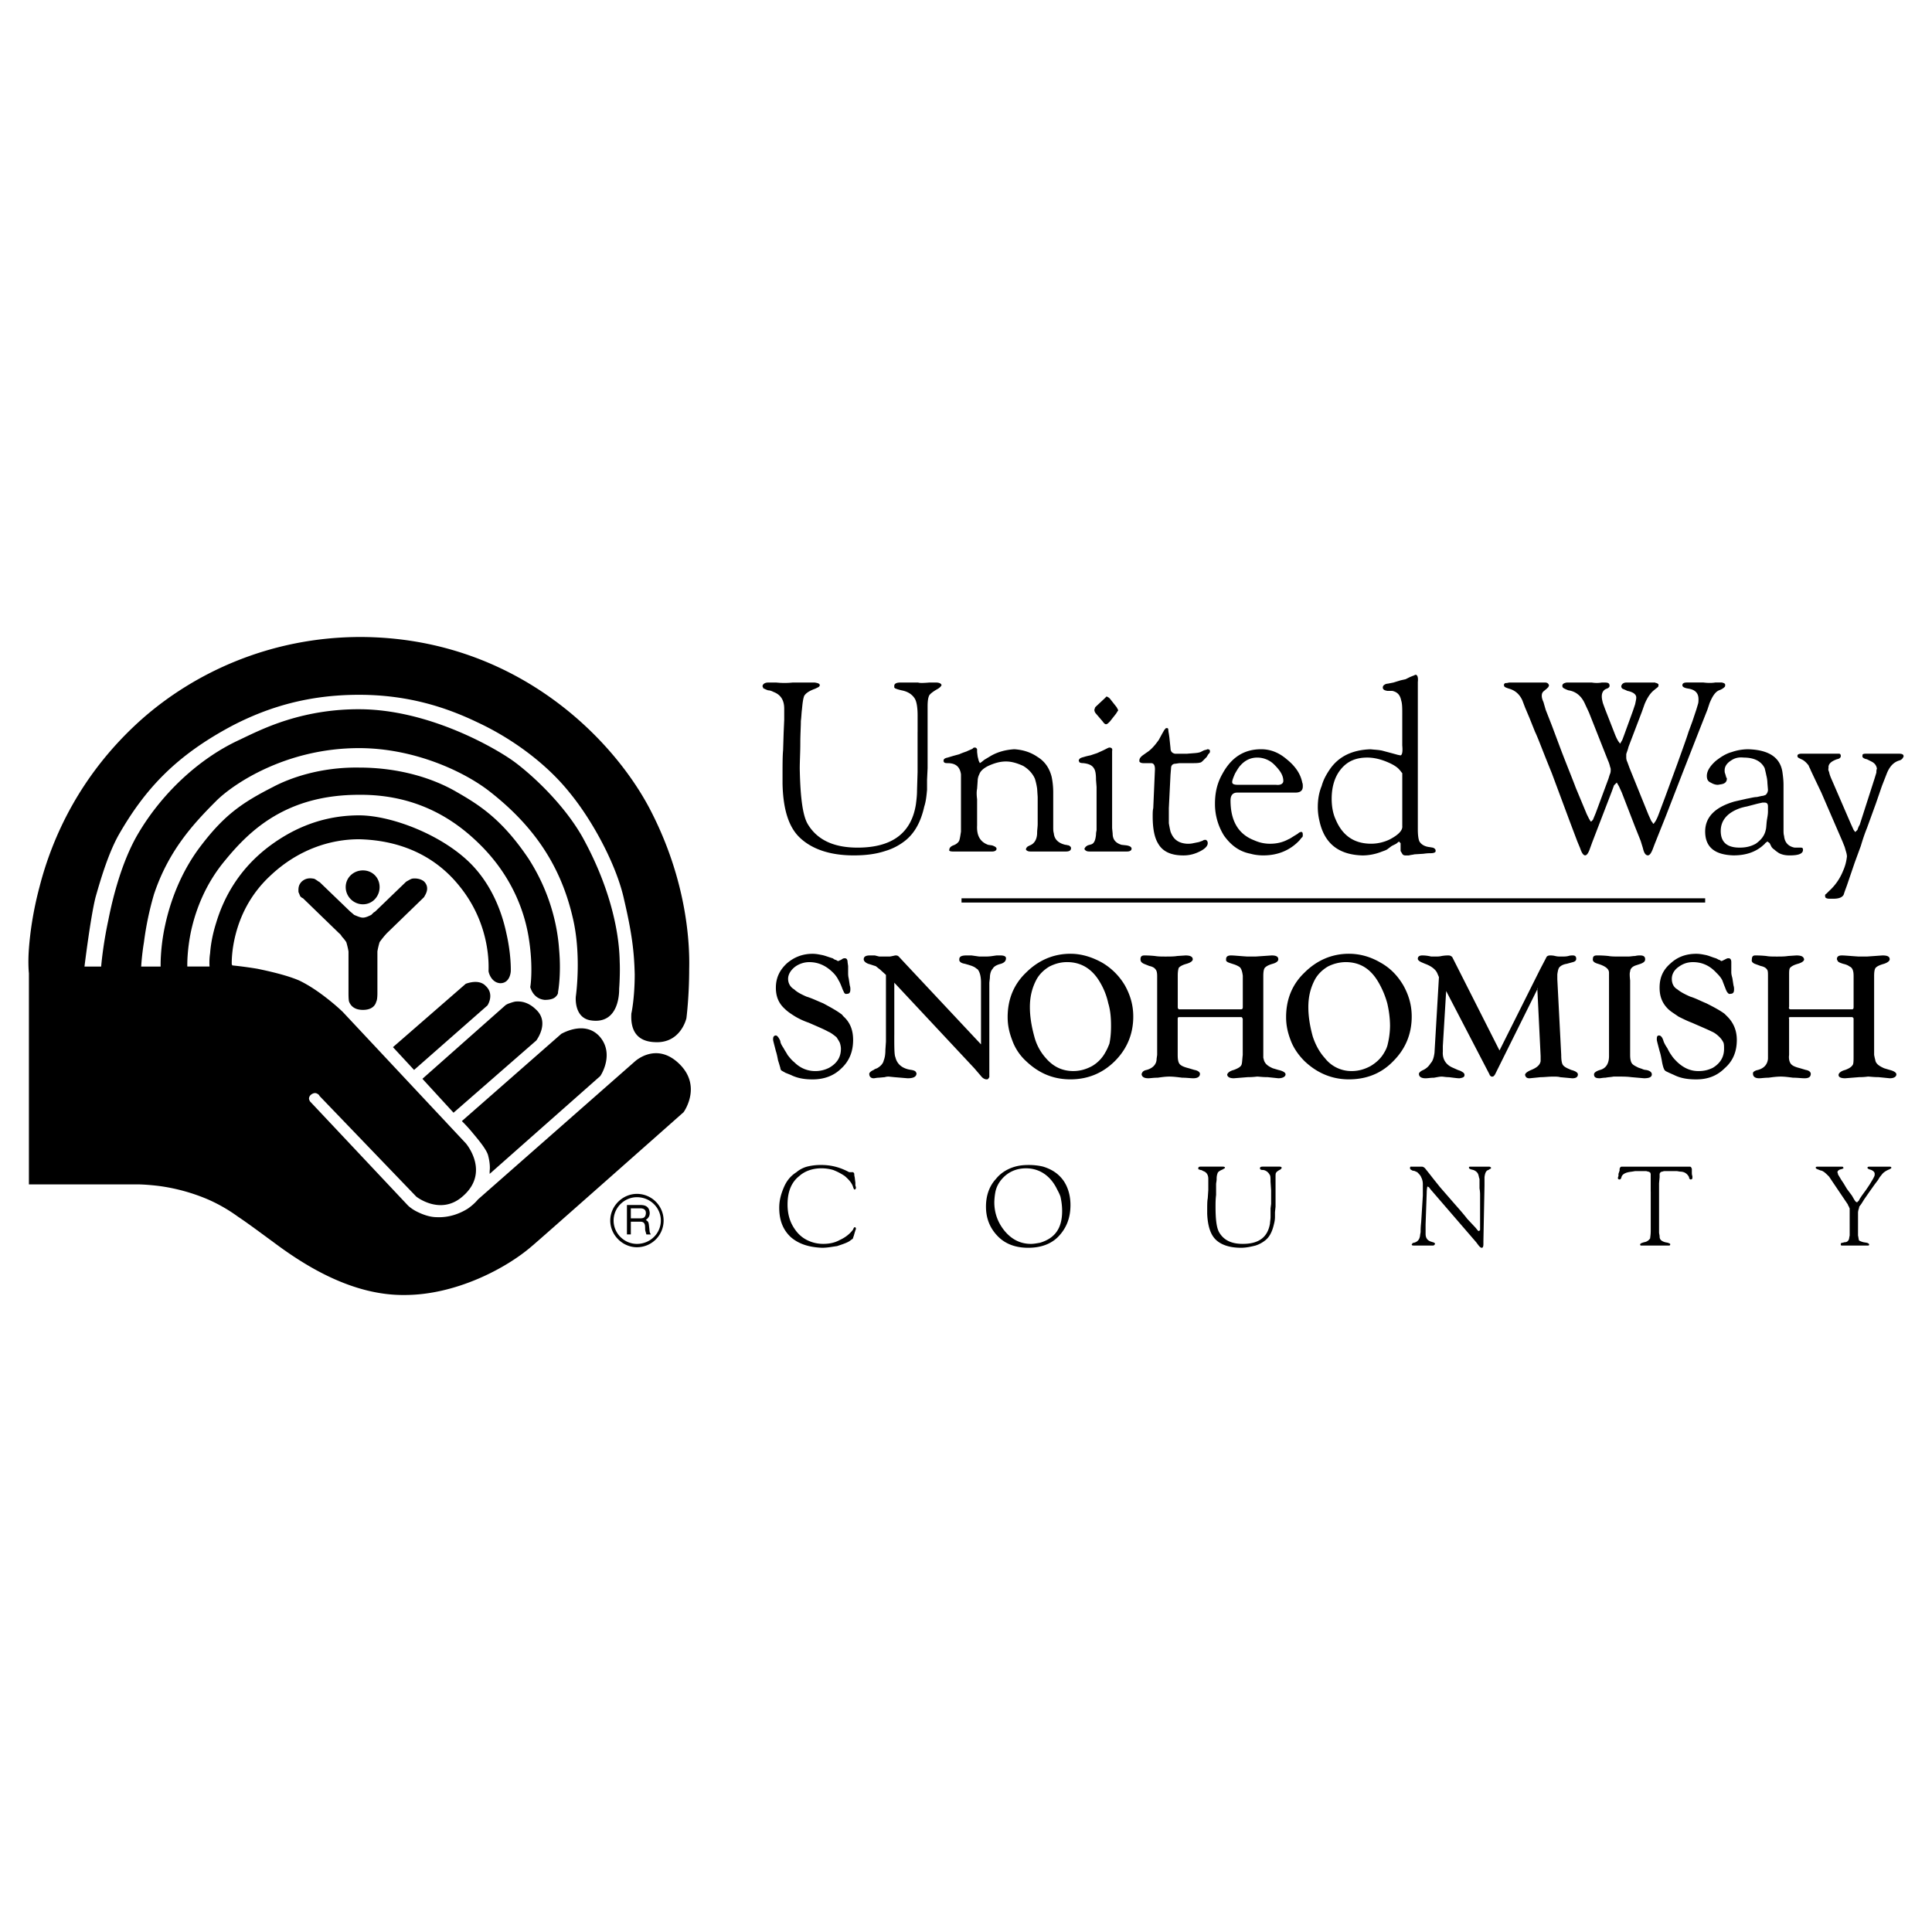 <?xml version="1.0" encoding="UTF-8"?> <svg xmlns="http://www.w3.org/2000/svg" width="2500" height="2500" viewBox="0 0 192.756 192.756"><path fill-rule="evenodd" clip-rule="evenodd" fill="#fff" d="M0 0h192.756v192.756H0V0z"></path><path d="M85.174 123.328c-.056.111-.056.221-.111.277l-.167.109c-.222.223-.721.389-1.386.611-.444.055-.942.166-1.497.166-1.331-.055-2.329-.389-3.105-1.053-.776-.723-1.164-1.664-1.164-2.939 0-.721.166-1.332.443-1.996.277-.666.665-1.166 1.275-1.553a2.787 2.787 0 0 1 1.054-.555 5.577 5.577 0 0 1 1.386-.166c.888 0 1.664.166 2.496.555l.222.109c.055.057.166.057.222.057h.277l.056.055c.056.055.056.111.056.166 0 .166.055.277.055.389l.056.443v.277l.055.166c0 .166-.055.223-.111.223-.055.055-.111-.057-.167-.223-.111-.389-.388-.721-.832-1.109a5.76 5.76 0 0 0-1.165-.609 4.215 4.215 0 0 0-1.165-.166c-.887 0-1.664.277-2.218.775-.776.611-1.165 1.553-1.165 2.828 0 .943.222 1.721.666 2.385.499.777 1.164 1.221 1.996 1.441.222.057.555.111.887.111.61 0 1.165-.111 1.664-.389.61-.275 1.054-.664 1.331-1.053.056-.166.111-.223.167-.223.056 0 .111.057.111.168 0 .055-.055.109-.055.166l-.056.166-.111.391zM98.371 120.389c0-1.109.332-2.053.998-2.773.443-.555 1.055-.941 1.719-1.164.5-.166.998-.221 1.553-.221.5 0 .998.055 1.441.166.889.277 1.553.721 2.053 1.441.443.666.666 1.498.666 2.385 0 1.275-.389 2.273-1.166 3.105-.721.775-1.773 1.164-3.049 1.164s-2.273-.389-2.994-1.109c-.832-.832-1.221-1.83-1.221-2.994zm.832-.444c0 1.053.332 1.996.998 2.828.721.887 1.607 1.33 2.662 1.33.277 0 .555-.055.887-.111 1.498-.443 2.219-1.441 2.219-3.16 0-.498-.057-.943-.166-1.441-.111-.332-.279-.609-.445-.943-.664-1.219-1.719-1.885-2.994-1.885-.998 0-1.83.389-2.439 1.109-.277.332-.5.721-.609 1.219a6.53 6.53 0 0 0-.113 1.054zM126.818 118.725l-.057-.832c0-.387 0-.609-.109-.721a.864.864 0 0 0-.611-.443c-.109 0-.221 0-.277-.055l-.055-.057v-.055c0-.111.055-.166.277-.166H127.65c.166 0 .221.055.221.111 0 .055-.055.109-.111.166-.221.111-.387.221-.443.332-.055.055-.055.223-.055.5v2.883l-.057.555v.443c0 .332-.055.555-.109.775-.166.723-.443 1.277-.889 1.609a3.03 3.03 0 0 1-.941.498c-.443.111-.943.223-1.441.223-1.109 0-1.996-.277-2.551-.832-.5-.5-.777-1.33-.832-2.551v-.277c0-.609 0-.998.055-1.275l.055-.832v-1.109c0-.387-.166-.664-.498-.775-.111-.055-.166-.111-.277-.111-.055 0-.111-.055-.166-.055-.057 0-.057-.057-.057-.057v-.055c0-.111.057-.166.223-.166H121.996c.166 0 .221.055.221.111 0 .055-.055.055-.055.055-.057.055-.111.055-.166.111-.277.111-.443.221-.5.332a1.487 1.487 0 0 0-.111.609c0 .223-.055.389-.055.555v1.055c-.055.443-.055.832-.055 1.164 0 1.33.109 2.162.387 2.605.443.721 1.166 1.109 2.33 1.109 1.607 0 2.494-.664 2.717-2.051 0-.166.055-.389.055-.666v-.832l.057-.443v-1.385h-.003zM141.957 119.279v-1.164a1.48 1.48 0 0 0-.168-.666c-.055-.166-.221-.332-.387-.498-.111-.057-.168-.057-.223-.111l-.277-.055c-.055-.057-.111-.057-.166-.111-.055-.057-.055-.057-.055-.111v-.111l.055-.055H141.846c.111 0 .221.055.332.166l.443.555.389.498.666.832 1.496 1.719c.443.5.832.943 1.221 1.443l.832.887.221.277.111.055.111-.111v-3.492c0-.111 0-.334-.057-.666V117.617c-.055-.109-.055-.221-.109-.387-.057-.223-.223-.389-.5-.5l-.221-.055c-.168-.057-.223-.111-.223-.166v-.057l.055-.055h1.94c.111 0 .166.055.223.111 0 .055-.057.055-.057.055 0 .055 0 .055-.055.055l-.166.111c-.223.057-.334.277-.389.721V118.282l-.109 5.544v.277c0 .277-.055.389-.166.389s-.223-.111-.389-.332l-.166-.223-4.547-5.268-.166-.223-.111-.055h-.055c0 .055-.057.277-.057.609l-.111 3.16V123.104c0 .389.168.666.555.777l.168.055c.055 0 .109.055.166.055 0 .057.055.057.055.111-.055.111-.111.166-.221.166H141.126c-.166 0-.277 0-.277-.109 0 0 0-.057.055-.057 0-.055.057-.111.166-.111.389-.109.555-.332.611-.721 0-.111.055-.277.055-.387 0-.168 0-.445.055-.943l.166-2.661zM164.691 118.891v-1.718c0-.111-.057-.221-.111-.221-.055-.057-.166-.057-.332-.111h-1.109l-.332.055c-.5.057-.832.166-.998.443l-.057.168c0 .055-.055.109-.055.109-.057.057-.057.057-.111.057-.111 0-.166-.057-.166-.111s0-.111.055-.223v-.221l.111-.332v-.168c.055-.166.111-.221.223-.221h6.764c.111 0 .166.055.166.111.057.055.057.109.057.166v.221c0 .166 0 .334.055.443v.168c0 .109-.055.166-.166.166-.055 0-.055 0-.111-.057-.055-.055-.055-.109-.055-.166-.166-.332-.443-.555-.887-.555l-.334-.055h-1.109c-.109 0-.221 0-.332.055-.111 0-.223.057-.277.223v.332l-.055.609v4.881c0 .166.055.277.055.443 0 .277.166.443.555.555l.277.055c.111.057.166.057.223.111v.057c0 .109-.057.109-.223.109h-2.716l-.057-.055v-.055c0-.057.057-.111.223-.168l.166-.055a.842.842 0 0 0 .609-.389c0-.109.057-.332.057-.775v-3.881h-.003zM182.824 117.893l-.334-.498c-.221-.223-.387-.389-.555-.5-.109-.055-.166-.109-.275-.109l-.277-.111c-.168-.057-.223-.111-.223-.166v-.057c.055-.055.111-.055.332-.055H183.711c.111 0 .166 0 .166.055l.057.057c0 .055-.057.055-.111.109l-.223.057c-.166.055-.277.166-.277.277 0 .055.057.109.057.221l.166.277.166.277.223.332.332.555.498.666.223.389.111.166c.055.055.109.111.166.111h.055c0-.057.057-.111.111-.111l.111-.221.221-.334.443-.609.334-.5.166-.277.166-.277.111-.221c.055-.111.055-.166.055-.277 0-.166-.109-.277-.332-.389l-.166-.055c-.166-.057-.223-.111-.223-.166 0-.057.057-.111.168-.111h2.051c.111 0 .166.055.166.111 0 .055-.111.109-.221.166-.277.111-.555.277-.721.498l-.223.277-.166.277-.334.443-.553.777-.5.721-.277.443-.166.223c-.057.055-.057.109-.057.166-.055.166-.109.332-.109.498V123.271c.055.223.055.389.109.5.111.055.223.111.445.166l.332.055c.166.057.223.111.223.168 0 .109-.057.109-.168.109h-2.495c-.111 0-.166 0-.166-.109v-.057c0-.055.055-.111.166-.111.055 0 .166-.055.221-.055.223 0 .334-.111.389-.223.055-.055.055-.221.111-.443V120.943v-.389c-.057-.055-.057-.166-.111-.221-.055-.057-.055-.168-.111-.223l-1.496-2.217zM77.133 103.643c0-.223.111-.334.277-.334.111 0 .277.168.443.555 0 .168.111.389.333.723.111.221.277.443.388.664.222.277.389.5.666.721.609.611 1.331.889 2.107.889a2.99 2.99 0 0 0 1.386-.334c.776-.443 1.165-1.053 1.165-1.885 0-.223-.055-.443-.111-.609-.111-.223-.222-.389-.333-.555-.277-.223-.554-.445-.832-.555-.388-.223-1.053-.5-1.941-.889a7.393 7.393 0 0 1-1.331-.609c-.444-.277-.777-.498-1.054-.775-.61-.555-.887-1.221-.887-2.107 0-.998.388-1.775 1.109-2.439.721-.611 1.552-.943 2.55-.943.333 0 .61.055.887.111.333.056.721.222 1.109.333.111.056.222.167.333.167.111.056.167.111.222.111s.111-.055.277-.111l.167-.111c.111-.056.166-.056.222-.056.166 0 .277.111.277.388l.056.388v.61c0 .221 0 .389.055.609l.111.721c.056.168.056.277.056.389 0 .332-.111.443-.333.443-.166.057-.277-.055-.333-.221a2.735 2.735 0 0 1-.167-.389c-.111-.277-.222-.555-.333-.721a2.76 2.76 0 0 0-.554-.777c-.721-.721-1.498-1.053-2.384-1.053-.499 0-.998.167-1.386.444-.444.332-.721.775-.721 1.221 0 .443.222.832.61 1.053.277.277.721.5 1.22.721.554.166 1.109.443 1.664.666.721.389 1.331.721 1.774 1.053.111.057.167.166.277.277.666.609.942 1.387.942 2.33 0 1.164-.388 2.107-1.165 2.828-.776.775-1.774 1.107-2.883 1.107-.776 0-1.497-.109-2.163-.443l-.554-.221c-.167-.111-.333-.166-.444-.277 0-.057-.056-.111-.056-.223-.055-.166-.11-.389-.222-.721-.056-.277-.111-.609-.222-.943-.111-.443-.222-.83-.277-1.107.003-.003.003-.06.003-.114zM89.222 103.254c0 1.221 0 1.996.111 2.219.167.721.721 1.164 1.608 1.275.277.055.388.111.443.221l.056.111c0 .332-.277.5-.888.5l-.665-.057-.666-.055-.554-.057c-.056 0-.222 0-.388.057l-.61.055c-.222 0-.388.057-.5.057-.277 0-.444-.168-.444-.445 0-.109.167-.275.444-.387.056-.057.167-.111.333-.166.389-.223.61-.5.666-.777.111-.277.167-.609.167-1.053l.056-.832V97.266l-.61-.555c-.166-.111-.333-.277-.443-.333-.055 0-.333-.11-.721-.222-.277-.111-.444-.277-.444-.443 0-.278.222-.388.61-.388h.5l.443.11h1.054c.333-.055.5-.11.555-.11.111 0 .222 0 .333.11l.776.833 7.431 7.93v-6.156c0-.609-.111-1.053-.334-1.33l-.168-.112c-.111-.111-.277-.166-.388-.222l-.333-.11-.388-.111c-.333-.055-.499-.167-.555-.333v-.111c0-.278.222-.388.721-.388h.499l.776.11h.5c.221 0 .498 0 .832-.055l.387-.055h.389c.389 0 .555.11.555.277 0 .277-.166.443-.498.555-.445.111-.721.277-.832.5-.166.166-.277.498-.277.887l-.057.498v9.427l-.109.166c-.057.055-.111.055-.168.055-.166 0-.387-.109-.553-.332l-.666-.775-7.985-8.541v5.212h-.001zM100.533 101.48c0-1.775.611-3.273 1.83-4.438 1.221-1.219 2.717-1.885 4.438-1.885 1.107 0 2.162.333 3.16.887a6.388 6.388 0 0 1 2.273 2.273c.555.998.832 1.996.832 3.105 0 1.719-.611 3.217-1.83 4.438-1.221 1.219-2.717 1.828-4.436 1.828-1.721 0-3.162-.609-4.438-1.828a5.19 5.19 0 0 1-1.385-2.107c-.276-.722-.444-1.442-.444-2.273zm2.219-.998c0 .941.166 1.939.443 2.938a5.142 5.142 0 0 0 1.164 2.164c.721.83 1.609 1.275 2.719 1.275.664 0 1.273-.168 1.885-.5a3.535 3.535 0 0 0 1.33-1.387c.166-.277.277-.555.389-.832.111-.498.166-1.109.166-1.773 0-.777-.055-1.553-.277-2.273a6.939 6.939 0 0 0-.832-2.107c-.775-1.33-1.885-1.997-3.271-1.997-.664 0-1.219.167-1.773.444-.555.332-.998.775-1.275 1.275-.445.832-.668 1.719-.668 2.773zM123.99 97.32c-.057-.443-.166-.775-.389-.887-.277-.166-.498-.223-.666-.277-.332-.111-.555-.167-.609-.333v-.111c0-.278.166-.388.5-.388.277 0 .775.055 1.607.11H125.265l1.607-.11c.443 0 .666.11.666.388 0 .166-.166.332-.555.443s-.609.222-.777.389c-.109.111-.166.387-.166.832v8.15l.057.223c.109.387.387.609.887.832l.555.166c.498.111.721.277.721.443 0 .221-.277.389-.721.389l-1.055-.111c-.553 0-.887-.057-1.053-.057-.057 0-.389.057-.943.057l-1.385.111c-.389 0-.611-.111-.666-.334 0-.166.221-.387.666-.498.443-.166.721-.334.775-.555.055-.166.055-.443.111-.943v-3.604c0-.057-.057-.057-.057-.111l-.055-.055h-6.266c-.057 0-.111.055-.111.166v3.604c0 .443.055.777.223.943.166.166.443.277.887.389l.555.166c.332.055.555.221.555.387 0 .277-.223.445-.666.445-.277 0-.666-.057-1.109-.057-.443-.055-.887-.111-1.275-.111s-.775.057-1.164.111c-.443 0-.721.057-.943.057-.443 0-.664-.168-.664-.445l.055-.109c.055-.111.166-.223.443-.277.609-.166.998-.555.998-1.109l.055-.389v-7.873c0-.334-.055-.555-.166-.666-.109-.166-.332-.277-.609-.333l-.555-.222c-.221-.111-.332-.222-.332-.443 0-.278.111-.388.389-.388.166 0 .498 0 1.053.055.332.055.666.055 1.053.055.445 0 .832 0 1.166-.055l.83-.055c.445 0 .723.11.723.388 0 .166-.223.332-.611.443-.387.111-.609.222-.775.389-.057.111-.111.387-.111.775v3.162c0 .055 0 .109.055.166l.057.055h6.154c.166 0 .223-.055.223-.221V97.32h-.004zM128.314 101.48c0-1.775.611-3.273 1.83-4.438 1.221-1.219 2.717-1.885 4.436-1.885 1.166 0 2.219.333 3.162.887.998.555 1.719 1.332 2.273 2.273.555.998.832 1.996.832 3.105 0 1.719-.611 3.217-1.83 4.438-1.164 1.219-2.662 1.828-4.438 1.828-1.662 0-3.16-.609-4.436-1.828-.609-.611-1.109-1.332-1.387-2.107-.276-.722-.442-1.442-.442-2.273zm2.219-.998c0 .941.166 1.939.443 2.938.277.832.666 1.553 1.221 2.164a3.336 3.336 0 0 0 2.66 1.275c.666 0 1.275-.168 1.887-.5.555-.332 1.053-.775 1.385-1.387.168-.277.277-.555.334-.832a8.135 8.135 0 0 0 .221-1.773c0-.777-.109-1.553-.277-2.273a8.838 8.838 0 0 0-.887-2.107c-.775-1.33-1.83-1.997-3.271-1.997a4 4 0 0 0-1.773.444c-.555.332-.998.775-1.275 1.275-.445.832-.668 1.719-.668 2.773zM153.656 96.711l.609-1.165c.057-.167.223-.222.389-.222.111 0 .277 0 .5.055.221.055.387.055.609.055.277 0 .498 0 .721-.055.166-.055.332-.055.443-.055.223 0 .332.11.332.333 0 .167-.109.277-.332.333l-.609.167c-.334.055-.555.166-.721.332-.111.111-.168.334-.223.721v.5l.389 7.541c0 .5.055.832.166.998.166.223.443.334.832.5.443.111.666.277.666.443 0 .277-.223.389-.555.389l-1.221-.111c-.166-.057-.443-.057-.721-.057-.443 0-.832.057-1.221.057l-1.107.111c-.277 0-.389-.111-.445-.334 0-.166.223-.332.611-.498.555-.223.887-.5.941-.887v-.5l-.332-6.766h.055l-4.27 8.596c-.109.166-.166.221-.277.221-.055 0-.109 0-.166-.055-.055-.055-.111-.111-.111-.166l-4.324-8.318-.332 5.49v.555c-.057.775.332 1.33.998 1.607l.498.223c.166.055.334.111.389.166.221.111.277.221.277.332 0 .223-.166.277-.5.334-.221 0-.609-.057-1.053-.111-.334 0-.555-.057-.721-.057-.223 0-.443.057-.777.111-.332 0-.609.057-.832.057-.443 0-.664-.168-.664-.445 0-.109.166-.275.443-.387.332-.166.555-.389.721-.666.223-.221.332-.609.389-1.053l.443-7.543-.166-.387c-.168-.389-.611-.722-1.221-.943l-.389-.167c-.221-.111-.332-.222-.332-.333 0-.222.166-.333.443-.333.111 0 .443 0 .887.11h.443c.168 0 .389 0 .611-.055.332-.055.555-.055.664-.055.168 0 .277.055.389.166l4.713 9.316 4.051-8.095zM160.531 97.709v-.666c0-.387-.387-.665-1.107-.887-.389-.111-.555-.277-.5-.499 0-.222.111-.333.389-.333s.609 0 1.164.055c.277.055.666.055 1.164.055h.777c.277 0 .498-.055.721-.055.221-.055.389-.055.498-.055.334 0 .5.11.5.388 0 .222-.166.332-.443.443l-.5.166c-.332.111-.555.334-.555.609-.055.111-.055.389 0 .889v7.43c0 .389.057.666.168.832.109.166.332.277.664.443l.334.111c.109.055.275.111.387.111.389.055.611.221.611.443 0 .277-.277.389-.777.389l-1.275-.111c-.443-.057-.832-.057-1.219-.057h-.555c-.277.057-.555.057-.777.111-.277 0-.498.057-.609.057-.389 0-.555-.111-.555-.389 0-.166.221-.332.609-.443.609-.166.887-.666.887-1.387v-7.65h-.001zM165.301 103.643c0-.223.055-.334.223-.334.166 0 .332.168.443.555.055.168.166.389.389.723.109.221.221.443.387.664.168.277.389.5.611.721.664.611 1.33.889 2.105.889.555 0 .998-.111 1.443-.334.721-.443 1.107-1.053 1.107-1.885 0-.223 0-.443-.055-.609a1.943 1.943 0 0 0-.389-.555c-.221-.223-.498-.445-.775-.555-.443-.223-1.109-.5-1.996-.889-.443-.166-.887-.387-1.332-.609-.387-.277-.775-.498-1.053-.775-.555-.555-.832-1.221-.832-2.107 0-.998.332-1.775 1.109-2.439.666-.611 1.496-.943 2.551-.943.332 0 .609.055.887.111.332.056.666.222 1.055.333.166.056.277.167.387.167a.811.811 0 0 0 .168.111c.055 0 .166-.055.275-.111l.223-.111c.111-.056.166-.056.223-.056.166 0 .277.111.277.388v.998c0 .221.055.389.109.609l.111.721c.055.168.055.277.055.389 0 .332-.109.443-.387.443-.111.057-.223-.055-.334-.221a2.998 2.998 0 0 1-.166-.389 16.997 16.997 0 0 1-.277-.721c-.166-.334-.387-.555-.609-.777-.666-.721-1.441-1.053-2.328-1.053-.555 0-.998.167-1.387.444-.5.332-.721.775-.721 1.221 0 .443.166.832.555 1.053.332.277.775.5 1.275.721.553.166 1.053.443 1.607.666.775.389 1.387.721 1.83 1.053.055.057.166.166.277.277.609.609.941 1.387.941 2.33 0 1.164-.387 2.107-1.219 2.828-.777.775-1.719 1.107-2.828 1.107-.832 0-1.553-.109-2.219-.443l-.498-.221c-.223-.111-.389-.166-.443-.277-.057-.057-.057-.111-.111-.223a4.539 4.539 0 0 1-.166-.721c-.057-.277-.111-.609-.223-.943-.111-.443-.223-.83-.277-1.107.002-.003.002-.06.002-.114zM184.932 97.32c0-.443-.111-.775-.389-.887-.223-.166-.443-.223-.666-.277-.332-.111-.498-.167-.555-.333l-.055-.111c0-.278.166-.388.498-.388.277 0 .832.055 1.664.11H186.261l1.553-.11c.498 0 .721.11.721.388 0 .166-.223.332-.555.443-.389.111-.666.222-.832.389-.111.111-.166.387-.166.832v7.873l.055.277.057.223c.055.387.389.609.887.832l.555.166c.443.111.666.277.666.443 0 .221-.223.389-.666.389l-1.109-.111c-.498 0-.887-.057-1.053-.057-.057 0-.334.057-.889.057l-1.385.111c-.443 0-.666-.111-.666-.334 0-.166.223-.387.666-.498.443-.166.664-.334.775-.555.057-.166.057-.443.057-.943v-3.604c0-.057 0-.057-.057-.111l-.055-.055h-6.211c-.111 0-.166.055-.111.166v3.604c-.055.443.057.777.223.943s.443.277.887.389l.555.166c.332.055.498.221.498.387 0 .277-.166.445-.609.445-.332 0-.721-.057-1.164-.057-.443-.055-.832-.111-1.221-.111-.387 0-.83.057-1.219.111-.389 0-.721.057-.943.057-.389 0-.609-.168-.609-.445v-.109c.055-.111.221-.223.498-.277.611-.166.943-.555.998-1.109v-8.262c0-.334 0-.555-.111-.666-.109-.166-.332-.277-.609-.333l-.609-.222c-.223-.111-.332-.222-.277-.443 0-.278.111-.388.332-.388.223 0 .555 0 1.109.055.277.055.666.055 1.055.055.387 0 .775 0 1.107-.055l.832-.055c.5 0 .721.11.777.388 0 .166-.223.332-.611.443-.387.111-.609.222-.775.389-.111.111-.111.387-.111.775v3.162c-.055.055 0 .109 0 .166l.111.055h6.154c.111 0 .168-.055.168-.221V97.32h-.002zM91.55 73.033V71.37c0-.832-.11-1.386-.277-1.664-.277-.444-.721-.721-1.331-.832-.222-.056-.443-.111-.554-.167-.056 0-.111-.056-.167-.111v-.167c0-.222.222-.333.61-.333h1.774c.111.055.499.055 1.109 0h.665c.333 0 .555.11.555.277-.056.11-.166.222-.333.333-.499.277-.776.499-.887.666-.111.222-.167.554-.167 1.108v6.155l-.055 1.165v1c-.056.61-.111 1.165-.277 1.664-.333 1.498-.943 2.662-1.941 3.438a5.878 5.878 0 0 1-1.941.998c-.998.333-2.052.443-3.161.443-2.329 0-4.159-.61-5.379-1.774-1.109-1.054-1.664-2.828-1.719-5.379v-.555c0-1.275 0-2.218.055-2.772l.056-1.774.056-1.275v-1.109c0-.832-.333-1.386-1.054-1.664-.222-.111-.389-.166-.555-.166a2.717 2.717 0 0 1-.388-.167c-.055 0-.111-.056-.111-.111l-.056-.111c0-.222.222-.388.555-.388h.832a7.85 7.85 0 0 0 1.608 0h2.218c.332.055.499.11.499.277 0 .055-.056.11-.111.166l-.333.167c-.61.222-.943.444-1.109.721-.111.277-.167.721-.222 1.331-.055.388-.055.776-.111 1.165 0 .609-.056 1.331-.056 2.218 0 .943-.055 1.774-.055 2.551.055 2.772.277 4.603.776 5.49.943 1.608 2.606 2.384 4.991 2.384 3.493 0 5.379-1.497 5.822-4.325.056-.443.111-.887.111-1.386l.055-1.83v-3.994h.003zM95.876 78.745V77.248c-.111-.776-.555-1.109-1.331-1.109-.111 0-.222 0-.333-.055l-.056-.111c-.055 0-.055-.056 0-.056-.055-.167.111-.277.389-.333l.554-.167.61-.166c.111-.056.388-.167.721-.277.222-.111.389-.167.611-.277.055-.111.166-.111.221-.111.111 0 .166.056.223.167v.277l.055.444.111.443.111.222.166-.111.277-.222.555-.333c.721-.444 1.553-.666 2.439-.721.832.056 1.607.277 2.328.776.723.444 1.166 1.109 1.387 1.941.111.499.166 1.054.166 1.608v3.438c0 .222 0 .444.057.61.055.61.443.998 1.164 1.164.111 0 .223.056.332.056.168.111.223.166.223.277 0 .222-.166.333-.5.333h-3.548c-.221 0-.332-.055-.443-.167v-.055c0-.111.057-.167.166-.277l.223-.111c.443-.166.721-.61.721-1.275 0-.277.055-.555.055-.887v-2.662l-.055-.832a6.276 6.276 0 0 0-.223-.998c-.221-.499-.609-.942-1.164-1.275-.609-.277-1.164-.443-1.719-.443-.609 0-1.164.166-1.773.443-.443.222-.777.499-.889.832a1.5 1.5 0 0 0-.166.665l-.055.776c-.057.277-.057.61 0 1.054v2.607c-.057 1.053.332 1.663 1.109 1.94l.387.056c.334.111.443.222.443.333 0 .167-.166.277-.443.277H95.1c-.277 0-.444-.055-.388-.167 0-.166.111-.333.388-.443.333-.111.554-.333.61-.499.056-.167.111-.499.167-.887v-4.215h-.001zM109.406 78.523l-.057-.721c0-.554-.055-.942-.221-1.165-.166-.277-.5-.443-1.053-.499-.223 0-.389-.055-.389-.111l-.057-.111c0-.055 0-.111.057-.167.055-.111.221-.166.443-.222.166-.055.389-.111.666-.167l.664-.222.611-.277.332-.166c.111-.056.223-.111.277-.111.223 0 .332.111.277.333v7.707l.055.555c0 .61.334.943.889 1.109l.498.056c.332.056.5.166.5.333s-.168.277-.445.277h-3.769c-.223 0-.334-.055-.443-.167l-.057-.111c.057-.055.057-.111.166-.222l.168-.111.387-.111c.277-.11.389-.443.443-.942 0-.277.057-.388.057-.499v-4.268h.001zm-.056-7.319a.61.61 0 0 1-.166-.389l.057-.167c0-.055.055-.111.109-.167l.832-.776.223-.222.111.056a.753.753 0 0 1 .221.167l.611.776c.055.056.109.167.166.278l.055.111c-.055.055-.111.166-.221.333l-.611.776c-.166.167-.277.277-.387.277-.111 0-.223-.111-.334-.277l-.666-.776zM115.229 76.749c0-.389-.111-.61-.389-.61h-.775c-.166 0-.334-.055-.389-.166v-.111c0-.167.111-.333.332-.5l.389-.277c.443-.277.832-.721 1.221-1.275l.332-.61.223-.388.109-.111c0-.055.057-.055.111-.055h.111l.055.111s0 .167.057.444l.055.388.111 1.054c0 .333.166.499.443.555h1.221c.609-.056 1.053-.056 1.33-.167l.332-.167c.168-.055.277-.055.334-.111.221 0 .277.056.277.222 0 .111-.057.166-.168.277l-.166.277-.332.333c-.111.111-.223.222-.332.222-.168.055-.5.055-.889.055h-1.164l-.389.056c-.275 0-.443.166-.443.443l-.055.666-.166 3.327v1.498c.055.332.111.609.166.832.277.776.775 1.165 1.664 1.22.166 0 .387 0 .609-.056l.555-.111c.166-.055.277-.11.332-.11.166-.111.223-.111.277-.111h.111l.111.111a.42.42 0 0 1 .055.222c0 .333-.389.665-1.053.942a3.418 3.418 0 0 1-1.387.277c-1.221 0-2.051-.388-2.496-1.164-.387-.61-.555-1.553-.555-2.718 0-.332 0-.61.057-.832l.168-3.882zM124.045 79.078h-.609c-.443 0-.666.277-.666.776 0 2.052.777 3.382 2.385 3.993.5.222.998.333 1.553.333.609 0 1.221-.111 1.83-.444.166-.056.389-.222.666-.388l.275-.167c.111-.111.223-.167.277-.167.168-.055.223.056.223.277 0 .111 0 .222-.111.277l-.221.277c-.943.998-2.164 1.497-3.605 1.497-.443 0-.887-.056-1.275-.166-1.164-.222-1.996-.888-2.662-1.83a5.944 5.944 0 0 1-.887-3.161c0-1.108.223-2.052.721-2.938.889-1.664 2.164-2.496 3.883-2.496.941 0 1.773.333 2.551.998.832.666 1.385 1.442 1.553 2.329.055.111.055.277.055.388 0 .388-.223.61-.721.61h-5.215v.002zm3.271-.777c.443.055.721-.111.721-.389 0-.555-.332-1.053-.887-1.607a2.388 2.388 0 0 0-1.719-.721c-.666 0-1.221.277-1.664.776-.166.167-.332.444-.555.832-.166.388-.277.666-.277.832 0 .222.223.277.611.277h3.77zM139.904 71.258c0-.61 0-1.053-.111-1.386-.111-.555-.389-.832-.887-.943h-.5c-.277-.055-.387-.111-.443-.277v-.055c0-.111.057-.222.166-.277.057-.056.223-.111.334-.111l.555-.11.721-.222.498-.111.445-.222.277-.111c.166-.055.221-.11.275-.11.168 0 .277.222.223.721V82.74c0 .555.055.999.166 1.22.166.277.5.499.998.554l.334.056c.166.056.275.167.275.277v.111c-.055.111-.221.167-.498.167-.111 0-.332 0-.721.056l-.887.055c-.223.055-.389.055-.555.111h-.334c-.166 0-.277-.056-.332-.166l-.166-.277v-.777l-.166-.167-.277.222-.443.222-.445.333c-.166.111-.387.167-.664.277a5.265 5.265 0 0 1-1.775.333c-2.385-.056-3.826-1.164-4.324-3.438a5.92 5.92 0 0 1-.166-1.386c0-.721.109-1.441.387-2.107.166-.61.443-1.108.777-1.608.887-1.331 2.273-1.996 4.104-2.052.498.056.887.056 1.275.167l.832.222.609.167.277.055c.166-.055.221-.388.166-.998v-3.111zm0 5.934v-.056c-.111-.11-.166-.222-.277-.333-.277-.333-.775-.61-1.498-.887-.609-.222-1.164-.333-1.719-.333-1.164 0-2.051.388-2.717 1.275-.555.721-.832 1.719-.832 2.828 0 .721.111 1.442.389 2.052.666 1.608 1.83 2.44 3.549 2.44a4.29 4.29 0 0 0 1.885-.444c.832-.444 1.275-.887 1.221-1.331v-5.211h-.001zM152.604 71.647l-.445-1.054-.275-.721c-.277-.61-.723-.998-1.332-1.165-.332-.111-.498-.167-.498-.333v-.111l.109-.111c.057 0 .223 0 .389-.055h3.603c.223 0 .334.11.389.277 0 .055-.055.11-.055.166l-.166.167-.334.277c-.109.111-.166.222-.166.443 0 .167.057.388.166.61l.223.776.609 1.553.998 2.662c.666 1.719 1.166 2.939 1.387 3.549l1.109 2.662.221.444.168.277h.055l.166-.167.277-.665 1.275-3.438c.055-.167.111-.388.166-.499.057-.166.057-.277.057-.388 0-.055 0-.167-.057-.277a3.164 3.164 0 0 0-.221-.665l-1.887-4.769-.387-.832c-.334-.776-.889-1.275-1.664-1.386a2.787 2.787 0 0 1-.389-.167c-.111-.056-.221-.111-.221-.277s.109-.277.443-.333h2.495c.334.055.666.055.998 0h.277c.334 0 .5.055.5.333 0 .111-.111.222-.277.277-.332.111-.5.388-.5.776 0 .222.057.444.111.666l.223.61.998 2.55c.111.277.221.5.332.666l.166.222.223-.388.166-.444.887-2.44.223-.666c.055-.277.111-.499.111-.665 0-.333-.334-.555-.889-.666-.221-.111-.387-.167-.498-.222-.055-.056-.111-.111-.111-.277l.057-.111c.055-.111.221-.222.443-.222H165.134c.055.055.111.055.166.055l.166.111v.111c0 .055 0 .11-.055.166-.111.111-.223.167-.332.277-.389.277-.723.776-1 1.441l-.275.776-1.332 3.494c-.055.277-.166.499-.221.721v.277c0 .111 0 .277.109.499l.223.61 1.885 4.658.277.61.166.222c0 .055 0 .055.057.055 0 0 .055 0 .055-.055.111-.111.277-.389.443-.832l.666-1.774 1.221-3.327c.555-1.553.941-2.606 1.107-3.161l.389-1.054.389-1.165.166-.555c.055-.166.055-.333.055-.499 0-.609-.332-.942-.998-1.053-.387-.056-.609-.167-.609-.333 0-.167.111-.277.443-.277H169.959c.443.055.832.055 1.164 0h.666c.221.055.332.11.332.222 0 .111 0 .166-.055.222-.057.056-.223.222-.555.333-.389.166-.666.609-.943 1.275l-.221.665-.832 2.107-1.607 4.104-1.721 4.436-1.107 2.772-.168.444c-.166.444-.332.666-.498.666-.223 0-.389-.222-.5-.721l-.221-.721-.555-1.387-1.33-3.438-.277-.61-.223-.388-.277.277-.221.61-1.941 5.046-.223.61c-.166.499-.332.721-.498.721s-.334-.222-.5-.721l-.277-.666-.775-2.052-1.775-4.769c-.887-2.162-1.387-3.549-1.664-4.103l-.553-1.381zM177.943 81.905v.887c0 .222 0 .443.057.61.055.666.443 1.054 1.053 1.165h.609c.168 0 .223.056.223.222 0 .389-.443.555-1.33.555-.389 0-.721-.056-1.055-.222-.166-.111-.332-.222-.443-.333-.166-.111-.277-.222-.332-.333l-.166-.333-.223-.167-.223.167c-.055.11-.166.166-.277.277-.721.61-1.662.942-2.883.942-1.885-.056-2.828-.832-2.828-2.384 0-1.442.998-2.44 2.939-2.995l1.219-.277c.334-.055.723-.166.998-.166l.5-.111c.111 0 .277-.055.389-.11a.71.71 0 0 0 .221-.5l-.055-.666a3.35 3.35 0 0 0-.111-.776c-.055-.277-.111-.499-.166-.721-.332-.665-.998-1.053-2.107-1.053-.498-.056-.887.055-1.219.277-.445.277-.666.61-.666.998 0 .111 0 .222.055.333l.111.388c.055.055.055.055.055.111 0 .333-.221.499-.553.555l-.334.056c-.221 0-.443-.056-.721-.222-.277-.111-.389-.333-.389-.666 0-.499.334-.998.889-1.497.498-.388.998-.721 1.607-.887a5.124 5.124 0 0 1 1.607-.277c2.107.056 3.217.832 3.439 2.274.055.388.109.832.109 1.275v3.604h.001zm-6.265.998c0 1.109.609 1.664 1.885 1.664.611 0 1.109-.111 1.609-.388.555-.389.887-.832.998-1.387.055-.167.055-.499.109-.942.057-.333.111-.61.111-.888v-.499c0-.277-.111-.388-.332-.388h-.223l-.498.11-1.055.277a5.697 5.697 0 0 0-.664.167c-1.274.445-1.94 1.221-1.94 2.274zM181.715 79.078l-.609-1.276-.445-.942c-.055-.167-.166-.333-.221-.5-.223-.277-.443-.499-.721-.61l-.223-.111c-.111-.055-.166-.111-.166-.222 0-.166.166-.222.443-.222h3.716c.111 0 .168.111.168.222 0 .167-.111.277-.389.333-.609.222-.887.5-.832.887-.055.111 0 .277.055.389.057.332.223.665.389 1.053l1.775 4.104.277.61.166.222.221-.222c.057-.167.111-.333.223-.499l1.496-4.658.168-.554c0-.111 0-.277.055-.388-.055-.333-.223-.555-.555-.721l-.443-.222c-.332-.055-.5-.222-.443-.333v-.111c.055-.111.221-.111.443-.111h3.161c.334 0 .5.056.5.277l-.057.111a.564.564 0 0 1-.332.277c-.609.166-.998.61-1.275 1.275l-.498 1.275-.611 1.774-.887 2.44c-.111.277-.332.832-.609 1.775l-.611 1.663-.775 2.273-.223.61-.109.333c-.168.277-.5.388-1.055.388h-.332c-.334 0-.5-.111-.443-.277-.057-.056 0-.166.109-.222l.277-.277a5.416 5.416 0 0 0 1.387-1.996c.223-.499.332-.943.389-1.442 0-.167-.057-.388-.111-.554l-.111-.389-.221-.554-2.111-4.878z" fill-rule="evenodd" clip-rule="evenodd"></path><path fill="none" stroke="#000" stroke-width=".423" stroke-miterlimit="2.613" d="M95.931 89.835h74.194"></path><path d="M66.209 121.775a2.663 2.663 0 0 0-2.662-2.662c-1.442 0-2.662 1.221-2.662 2.662s1.22 2.662 2.662 2.662a2.661 2.661 0 0 0 2.662-2.662zm-.277 0c0 1.275-1.054 2.328-2.384 2.328-1.275 0-2.329-1.053-2.329-2.328s1.054-2.33 2.329-2.33c1.33 0 2.384 1.055 2.384 2.33zm-3.383 1.385h.389v-1.273h.942c.61 0 .444.553.499.887l.111.387h.443c-.166-.275-.111-.332-.166-.721-.056-.498-.056-.553-.333-.721.277-.221.388-.387.388-.721-.055-.664-.499-.775-.942-.775h-1.331v2.937zm1.331-2.605c.222 0 .61.057.555.555-.056.389-.277.443-.555.443h-.942v-.998h.942zM36.21 86.84c.942 0 1.663.721 1.663 1.664s-.721 1.719-1.663 1.719c-.943 0-1.719-.776-1.719-1.719s.777-1.664 1.719-1.664z" fill-rule="evenodd" clip-rule="evenodd"></path><path d="M34.769 94.937c0-.056-.111-.61-.222-.943a3.854 3.854 0 0 0-.444-.555.926.926 0 0 0-.277-.333l-3.604-3.494c-.056 0-.277-.166-.277-.222-.055-.11-.111-.277-.167-.388 0-.278-.056-.666.333-1.054.443-.389.887-.333 1.22-.277.167.055.499.333.555.333l3.05 2.939s.277.222.388.333c.277.11.61.277.887.277s.609-.167.832-.277l.222-.222.167-.111 3.05-2.939s.056-.055.167-.111c.111-.055.277-.167.443-.222.222-.056.832-.056 1.22.277.388.388.333.832.222 1.109-.055.167-.167.333-.222.443l-.111.111-3.604 3.494a9.234 9.234 0 0 0-.721.887c-.11.333-.222.887-.222.943v4.159c0 .055 0 .666-.111.832-.111.443-.499.832-1.331.832s-1.22-.389-1.387-.832c-.055-.166-.055-.777-.055-.832v-4.157h-.001z" fill-rule="evenodd" clip-rule="evenodd"></path><path d="M61.773 98.652c0 .109.111 3.549-2.772 3.16-1.774-.223-1.552-2.385-1.552-2.385s.61-4.159-.333-7.985c-1.165-4.935-3.715-8.928-8.262-12.477-2.551-1.996-7.541-4.325-13.031-4.325-7.319 0-12.587 3.604-14.25 5.268-2.329 2.329-4.769 4.991-6.21 9.316a30.767 30.767 0 0 0-.999 4.769c-.222 1.331-.277 2.44-.277 2.44h1.94s-.056-1.83.444-4.104c.499-2.329 1.552-5.323 3.604-7.985 2.329-3.05 4.104-4.27 7.153-5.822 1.664-.888 4.713-1.997 8.595-1.941 4.104 0 7.431 1.109 9.649 2.384s4.547 2.662 7.264 6.709c2.107 3.272 2.884 6.599 3.05 9.094.222 2.496-.111 4.214-.111 4.214v.111c-.055.111-.055.166-.166.277-.167.221-.499.389-1.165.389-1.109-.111-1.386-1.109-1.442-1.275.056-.223.277-2.108-.11-4.659-.388-2.717-1.608-6.155-4.603-9.26-2.107-2.163-5.934-5.323-12.366-5.268-7.208 0-10.868 3.493-13.363 6.543-1.996 2.385-2.939 4.991-3.383 6.987-.443 2.052-.388 3.604-.388 3.604h2.218s-.056-.61.056-1.331c.055-.776.222-1.83.61-3.05.721-2.385 2.218-5.379 5.49-7.764 1.608-1.164 4.547-2.938 8.761-2.938 3.216 0 8.318 1.94 11.201 4.88 2.052 2.106 3.05 4.769 3.494 6.875.499 2.163.443 3.771.443 3.771 0 .055-.056 1.221-1.054 1.221-.887-.057-1.165-1.055-1.165-1.221 0-.332.277-4.492-2.828-8.373-3.271-4.159-7.764-4.713-10.093-4.769-2.828 0-6.044.998-8.816 3.604-2.107 1.941-3.05 4.159-3.493 5.878-.444 1.719-.389 2.939-.389 2.994l.056.111s1.165.111 2.495.334c1.331.275 2.995.664 4.159 1.164 1.164.555 2.218 1.33 3.05 1.996s1.331 1.164 1.331 1.164l12.255 13.086c.055.057 2.44 2.885-.277 5.27-2.218 1.996-4.658.055-4.658.055l-9.648-10.037a.431.431 0 0 0-.222-.221c-.167-.111-.389-.111-.666.109-.166.168-.222.389-.11.555 0 .057.055.111.11.166l9.704 10.314s.333.334.888.609c.554.277 1.275.555 1.996.555 1.275.057 2.329-.387 3.05-.83.666-.445 1.054-.943 1.054-.943l15.637-13.752s2.163-2.053 4.492.277c2.162 2.162.499 4.602.388 4.768-.499.445-15.027 13.309-15.138 13.365-2.55 2.217-7.597 4.879-12.698 4.879-5.046.057-9.648-2.717-12.865-5.102-1.664-1.219-2.772-2.051-3.771-2.717a16.056 16.056 0 0 0-2.994-1.719 18.875 18.875 0 0 0-4.825-1.332c-1.331-.166-2.163-.166-2.163-.166H2.884V97.1s-.111-.943 0-2.44c.11-1.498.388-3.66 1.053-6.155 1.275-4.991 4.104-11.312 10.203-16.746 5.268-4.658 12.865-8.207 21.848-8.207 15.194.056 25.009 9.871 28.834 17.135 3.826 7.319 3.993 13.751 3.938 15.971 0 2.828-.277 4.934-.277 4.934-.055.223-.665 2.496-3.105 2.385-1.83-.055-2.496-1.164-2.385-2.883 0 .055.333-1.498.333-3.883-.056-2.272-.277-4.103-1.054-7.43-.721-3.382-3.105-7.874-5.49-10.757-2.273-2.828-5.656-5.324-9.094-6.932-2.884-1.386-6.71-2.772-11.867-2.772-5.046 0-9.038 1.22-12.587 3.05-5.656 2.994-8.761 6.321-11.423 10.979-.943 1.719-1.664 3.992-2.274 6.155-.499 1.941-1.109 6.932-1.109 6.932h1.664s.167-2.107.721-4.658c.499-2.551 1.386-5.767 2.772-8.263 2.384-4.214 6.21-7.818 10.313-9.704 1.165-.555 2.717-1.331 4.658-1.941a23.827 23.827 0 0 1 7.264-1.109c7.043 0 13.808 3.992 15.527 5.268 1.719 1.276 4.879 4.159 6.765 7.486 2.606 4.714 3.66 9.149 3.715 12.421.057 1.273-.054 2.716-.054 2.716z" fill-rule="evenodd" clip-rule="evenodd"></path><path d="M46.469 98.152c.167-.055 1.331-.498 1.997.223.832.775.277 1.773.166 1.939l-7.319 6.434-2.107-2.273 7.263-6.323zM50.406 100.314c.056-.055.167-.109.277-.166.166-.055.443-.166.721-.221.61-.057 1.387.055 2.218.941 1.109 1.221 0 2.773-.111 2.939l-8.262 7.209-3.105-3.383 8.262-7.319zM56.006 103.143c.222-.111 2.385-1.33 3.826.277 1.442 1.664.222 3.715.056 3.938l-11.035 9.76v-.277c.056-.443 0-.998-.166-1.607-.167-.555-.888-1.443-1.498-2.164a14.303 14.303 0 0 0-1.109-1.219l9.926-8.708z" fill-rule="evenodd" clip-rule="evenodd"></path></svg> 